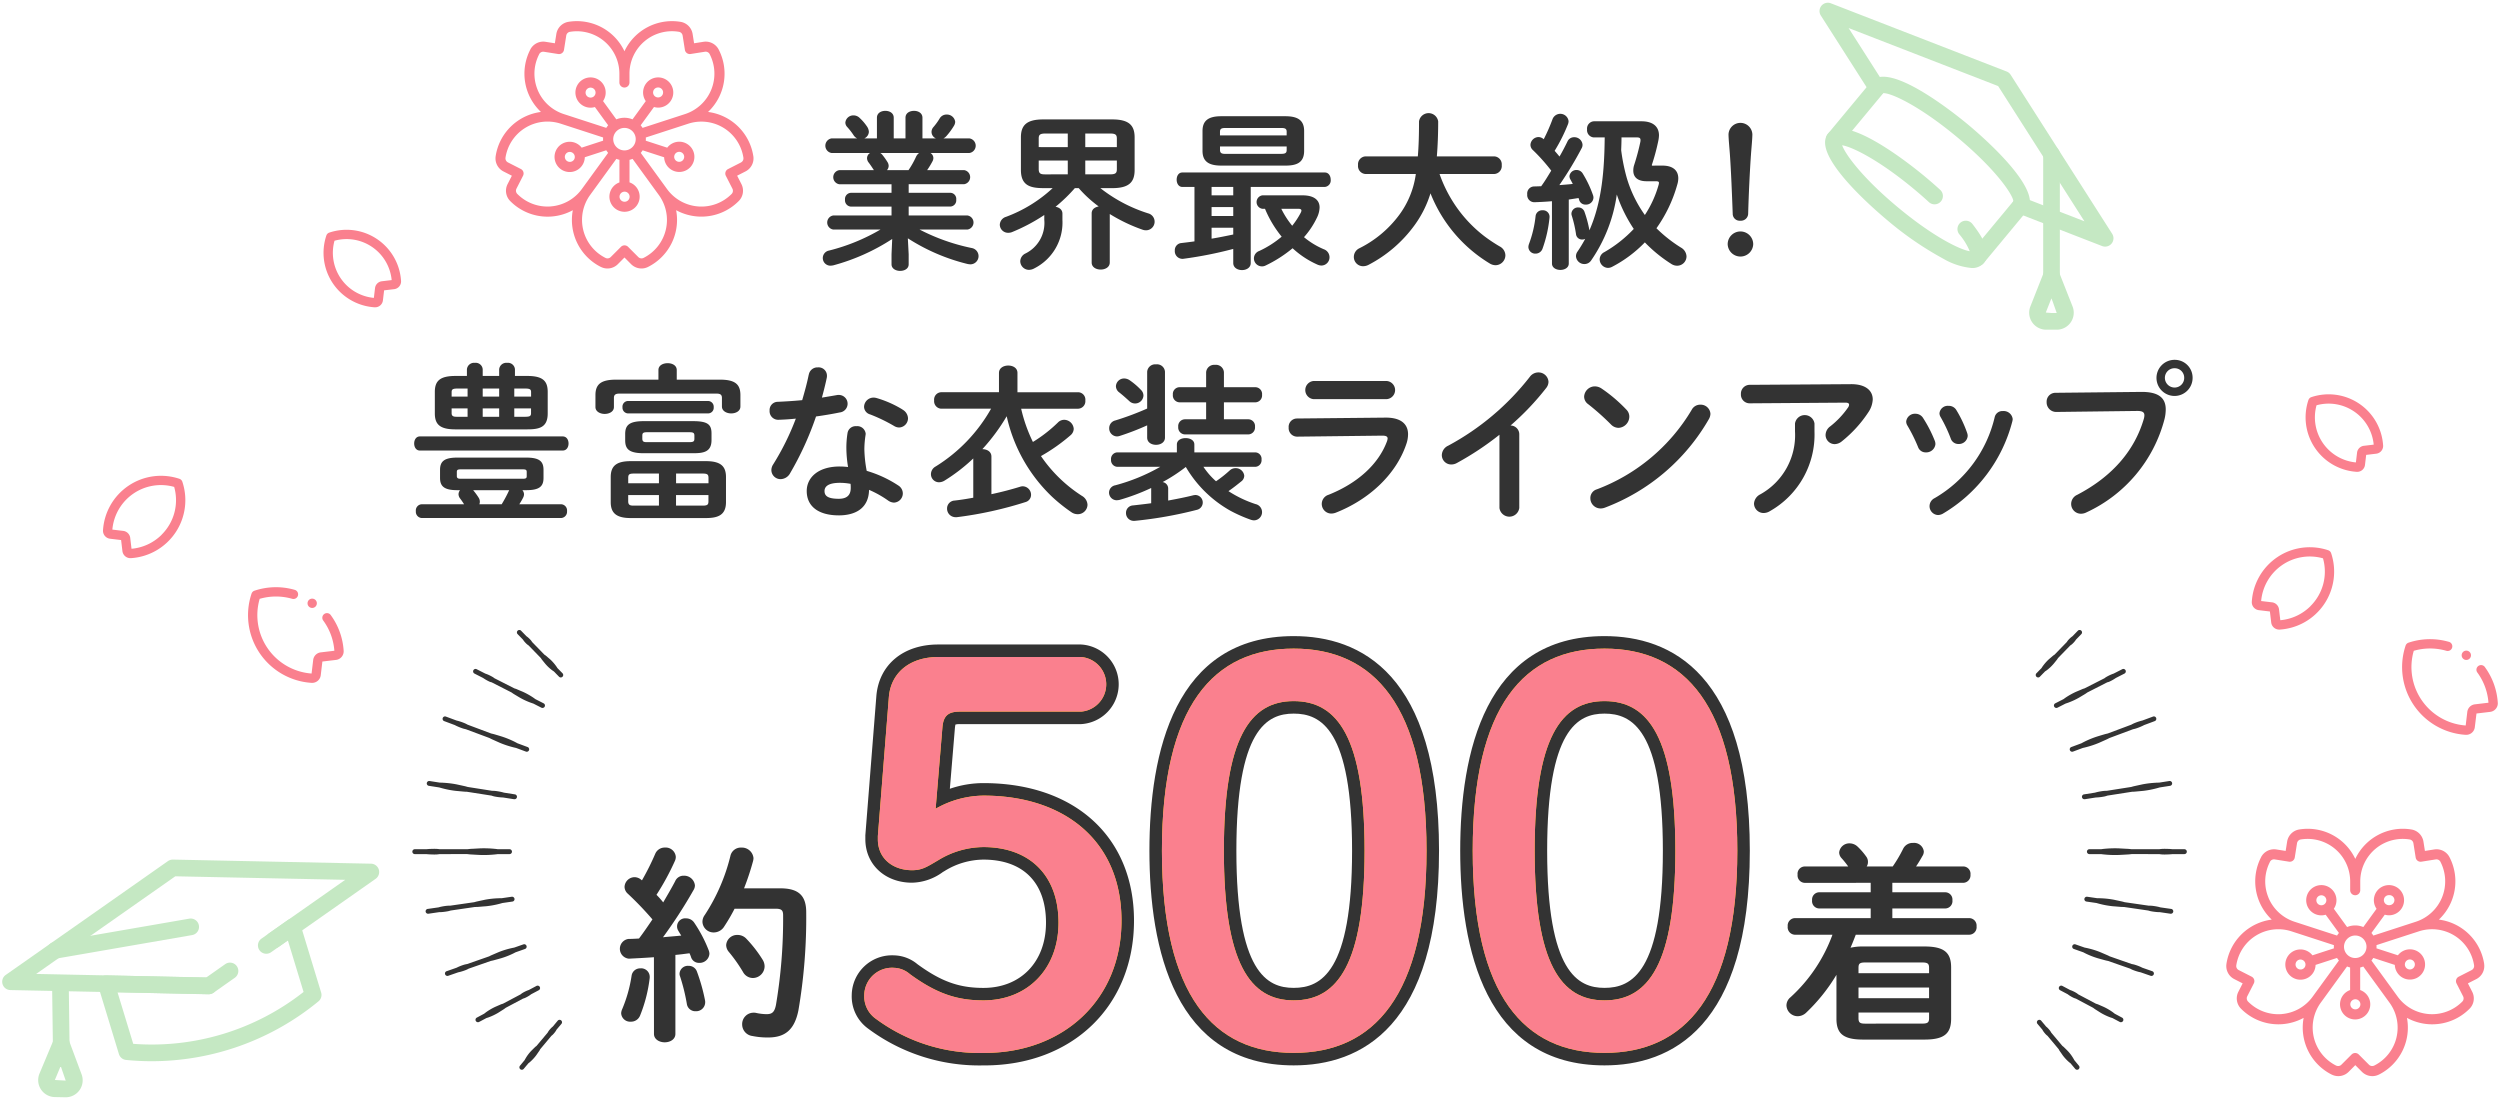 <svg xmlns="http://www.w3.org/2000/svg" xmlns:xlink="http://www.w3.org/1999/xlink" width="300" height="132" viewBox="0 0 300 132"><defs><clipPath id="a"><rect width="300" height="132" fill="none"/></clipPath></defs><g clip-path="url(#a)"><path d="M262.113,101.907h-1.39c-.123-.011-.256-.024-.392-.033-.268-.007-.557-.024-.862-.007-.12.005-.245.022-.372.04h-3.3c-.149-.018-.3-.035-.449-.046-.351-.014-.7-.035-1.03-.055a12.939,12.939,0,0,0-1.827.055c-.133.011-.247.031-.37.046h-1.412a.293.293,0,0,0,0,.585h1.412c.123.016.235.031.371.044a13.04,13.04,0,0,0,1.826.057c.331-.017.677-.037,1.028-.057.147-.007.3-.026.447-.044H259.1c.123.018.246.035.364.042.307.016.6,0,.864-.011.136-.007.265-.018.388-.031h1.392a.293.293,0,1,0,0-.585" fill="#333"/><path d="M258.706,93.929a11.489,11.489,0,0,0-1.646.2l-.917.2c-.131.028-.261.066-.394.105l-2.953.465c-.119,0-.235,0-.349.013a7.217,7.217,0,0,0-.769.131c-.108.025-.189.051-.285.075l-1.309.206a.293.293,0,0,0,.042.583.328.328,0,0,0,.046,0l1.313-.206c.1-.009.184-.007.289-.018a6.225,6.225,0,0,0,.776-.109,2.739,2.739,0,0,0,.336-.1l2.959-.463c.134,0,.27-.008.4-.021.32-.028.634-.059.934-.086a11.218,11.218,0,0,0,1.631-.313c.127-.035.248-.068.362-.1L260.4,94.3a.292.292,0,1,0-.088-.577l-1.23.193c-.118,0-.245,0-.377.011" fill="#333"/><path d="M252.93,88.019c-.134.032-.272.061-.4.1-.309.09-.614.182-.907.274a10.98,10.98,0,0,0-1.546.637c-.114.058-.206.111-.309.165l-1.206.448a.292.292,0,0,0,.1.567.278.278,0,0,0,.1-.019l1.175-.437c.118-.026.241-.054.373-.089a11.1,11.1,0,0,0,1.587-.531c.28-.127.57-.254.866-.388.123-.053.245-.118.366-.182l2.828-1.054c.116-.027.232-.051.342-.086a6.391,6.391,0,0,0,.736-.287c.1-.042.174-.086.263-.129l1.257-.47a.291.291,0,1,0-.2-.546l-1.256.466c-.1.028-.182.043-.285.076a6.138,6.138,0,0,0-.744.268c-.107.046-.21.1-.317.16Z" fill="#333"/><path d="M249.883,82.694c-.256.111-.509.217-.754.319a8.712,8.712,0,0,0-1.263.705c-.09.064-.162.118-.243.176l-.991.506a.292.292,0,0,0-.129.394.3.3,0,0,0,.263.16.332.332,0,0,0,.133-.032l.963-.491.313-.107a8.391,8.391,0,0,0,1.313-.609c.226-.134.461-.276.7-.419.1-.06.195-.13.293-.2l2.381-1.214c.075-.023.16-.04.228-.068a4.88,4.88,0,0,0,.605-.322c.079-.049.138-.091.211-.138l1.032-.527a.293.293,0,0,0-.267-.522l-1.033.526c-.079.029-.151.051-.237.086a5.1,5.1,0,0,0-.611.3,1.912,1.912,0,0,0-.25.171L250.155,82.6c-.088.034-.184.056-.272.09" fill="#333"/><path d="M244.781,81.21l.614-.631c.066-.046.127-.084.2-.136a5.073,5.073,0,0,0,.835-.783c.134-.162.27-.329.406-.5.048-.059.085-.129.129-.193l1.471-1.514a2.085,2.085,0,0,0,.2-.143,3.139,3.139,0,0,0,.371-.395c.044-.059.079-.113.116-.166l.638-.656a.292.292,0,0,0-.419-.407l-.638.657c-.055.04-.1.075-.164.123a3.646,3.646,0,0,0-.382.377,2.112,2.112,0,0,0-.138.2l-1.468,1.511c-.064.049-.134.085-.191.135-.167.143-.331.286-.493.421a5.4,5.4,0,0,0-.755.859c-.052.071-.087.136-.131.2l-.612.626a.295.295,0,0,0,.209.5.289.289,0,0,0,.21-.09" fill="#333"/><path d="M260.547,109.071l-1.3-.186c-.092-.023-.173-.051-.276-.073a6.751,6.751,0,0,0-.763-.12c-.111-.009-.225-.011-.344-.009l-2.913-.421c-.13-.037-.257-.074-.386-.1-.307-.068-.612-.131-.9-.195a10.73,10.73,0,0,0-1.622-.175c-.132-.006-.252-.009-.373-.006l-1.212-.178a.3.3,0,0,0-.331.25.291.291,0,0,0,.247.329l1.208.175c.116.035.237.068.362.1a10.628,10.628,0,0,0,1.607.289c.3.022.607.048.92.075.134.008.268.013.4.011l2.911.425c.112.031.222.067.333.088a7.009,7.009,0,0,0,.764.1c.1.009.19.007.291.009l1.289.189a.145.145,0,0,0,.041,0,.293.293,0,0,0,.292-.248.3.3,0,0,0-.248-.333" fill="#333"/><path d="M258.261,116.54l-1.179-.412c-.086-.04-.156-.079-.248-.119a6.078,6.078,0,0,0-.7-.254,2.773,2.773,0,0,0-.322-.068l-2.659-.929a3.36,3.36,0,0,0-.347-.167c-.274-.117-.546-.237-.811-.348a10.14,10.14,0,0,0-1.493-.461c-.122-.028-.239-.05-.348-.072l-1.1-.386a.292.292,0,1,0-.193.552l1.133.4c.1.051.185.1.292.149a9.468,9.468,0,0,0,1.455.567c.277.078.56.157.851.236.123.033.248.061.377.085l2.657.927a2.518,2.518,0,0,0,.294.147,6.023,6.023,0,0,0,.7.233c.1.024.175.041.265.061l1.186.412a.246.246,0,0,0,.1.018.292.292,0,0,0,.1-.568" fill="#333"/><path d="M253.765,121.643c-.072-.057-.136-.106-.215-.167a6.843,6.843,0,0,0-1.12-.657c-.217-.094-.445-.193-.673-.294-.079-.033-.164-.053-.248-.081l-2.124-1.125a1.631,1.631,0,0,0-.217-.162,3.877,3.877,0,0,0-.548-.278c-.075-.033-.14-.053-.211-.079l-.922-.489a.292.292,0,0,0-.277.515l.921.487c.061.046.116.09.186.136a3.953,3.953,0,0,0,.54.3,2.024,2.024,0,0,0,.256.089l2.067,1.1c.086.068.174.131.259.188.211.132.421.268.623.395a6.917,6.917,0,0,0,1.17.561c.092.033.173.055.259.083l.886.47a.285.285,0,0,0,.131.032.3.3,0,0,0,.261-.153.293.293,0,0,0-.123-.4Z" fill="#333"/><path d="M248.914,127.215a2.094,2.094,0,0,0-.114-.206,4.85,4.85,0,0,0-.68-.905c-.146-.145-.3-.3-.456-.449-.052-.053-.12-.1-.177-.144l-1.342-1.6a1.763,1.763,0,0,0-.12-.2,3.2,3.2,0,0,0-.349-.4c-.052-.049-.1-.084-.149-.128l-.583-.7a.293.293,0,0,0-.449.378l.583.691c.035.059.061.114.1.173a3.016,3.016,0,0,0,.337.416,1.41,1.41,0,0,0,.182.155l1.339,1.6c.04.066.071.141.11.2.127.174.248.354.366.523a5.183,5.183,0,0,0,.768.831c.067.059.127.1.188.151l.557.664a.3.3,0,0,0,.223.107.292.292,0,0,0,.189-.069.3.3,0,0,0,.037-.413Z" fill="#333"/><path d="M49.756,101.907h1.39c.123-.011.256-.024.392-.033.268-.007.557-.024.862-.007.12.005.245.022.372.04h3.3c.149-.018.3-.035.449-.046.351-.014.695-.035,1.03-.055a12.939,12.939,0,0,1,1.827.055c.133.011.247.031.37.046H61.16a.293.293,0,0,1,0,.585H59.746c-.123.016-.235.031-.371.044a13.04,13.04,0,0,1-1.826.057c-.331-.017-.677-.037-1.028-.057-.147-.007-.3-.026-.447-.044H52.766c-.123.018-.246.035-.364.042-.307.016-.6,0-.864-.011-.136-.007-.265-.018-.388-.031H49.758a.293.293,0,0,1,0-.585" fill="#333"/><path d="M53.162,93.929a11.489,11.489,0,0,1,1.646.2l.917.2c.131.028.261.066.394.105l2.953.465c.119,0,.235,0,.349.013a7.216,7.216,0,0,1,.769.131c.109.025.189.051.285.075l1.31.206a.293.293,0,0,1-.042.583.33.33,0,0,1-.047,0l-1.313-.206c-.1-.009-.184-.007-.289-.018a6.226,6.226,0,0,1-.776-.109,2.739,2.739,0,0,1-.336-.1l-2.959-.463c-.134,0-.27-.008-.4-.021-.32-.028-.634-.059-.934-.086a11.217,11.217,0,0,1-1.631-.313c-.126-.035-.248-.068-.362-.1L51.467,94.3a.292.292,0,1,1,.089-.577l1.229.193c.118,0,.245,0,.377.011" fill="#333"/><path d="M58.939,88.019c.134.032.272.061.4.1.309.09.614.182.907.274a10.98,10.98,0,0,1,1.546.637c.114.058.206.111.309.165l1.206.448a.292.292,0,0,1-.1.567.278.278,0,0,1-.1-.019l-1.175-.437c-.118-.026-.241-.054-.373-.089a11.1,11.1,0,0,1-1.587-.531c-.28-.127-.57-.254-.866-.388-.123-.053-.245-.118-.366-.182l-2.828-1.054c-.116-.027-.232-.051-.342-.086a6.39,6.39,0,0,1-.736-.287c-.1-.042-.174-.086-.263-.129l-1.257-.47a.291.291,0,1,1,.2-.546l1.256.466c.1.028.182.043.285.076a6.14,6.14,0,0,1,.744.268c.107.046.21.1.317.16Z" fill="#333"/><path d="M61.986,82.694c.256.111.509.217.754.319A8.712,8.712,0,0,1,64,83.718c.09.064.162.118.243.176l.991.506a.292.292,0,0,1,.129.394.3.3,0,0,1-.263.16.332.332,0,0,1-.133-.032l-.963-.491-.313-.107a8.391,8.391,0,0,1-1.313-.609c-.226-.134-.461-.276-.7-.419-.1-.06-.195-.13-.293-.2l-2.381-1.214c-.075-.023-.16-.04-.228-.068a4.879,4.879,0,0,1-.6-.322c-.079-.049-.138-.091-.211-.138l-1.032-.527a.293.293,0,0,1,.267-.522l1.033.526c.079.029.151.051.237.086a5.1,5.1,0,0,1,.611.3,1.911,1.911,0,0,1,.25.171L61.714,82.6c.088.034.184.056.272.09" fill="#333"/><path d="M67.087,81.21l-.614-.631c-.065-.046-.127-.084-.2-.136a5.073,5.073,0,0,1-.835-.783c-.134-.162-.27-.329-.406-.5-.048-.059-.085-.129-.129-.193l-1.471-1.514a2.085,2.085,0,0,1-.195-.143,3.139,3.139,0,0,1-.371-.395c-.044-.059-.079-.113-.116-.166l-.638-.656a.292.292,0,0,1,.419-.407l.638.657c.055.04.1.075.164.123a3.646,3.646,0,0,1,.382.377,2.108,2.108,0,0,1,.138.2l1.468,1.511c.064.049.134.085.191.135.167.143.331.286.493.421a5.4,5.4,0,0,1,.755.859c.052.071.087.136.131.2l.612.626a.295.295,0,0,1-.209.5.289.289,0,0,1-.21-.09" fill="#333"/><path d="M51.321,109.071l1.3-.186c.092-.023.173-.051.276-.073a6.751,6.751,0,0,1,.763-.12c.111-.009.225-.011.344-.009l2.913-.421c.13-.037.257-.074.386-.1.307-.068.612-.131.9-.195a10.73,10.73,0,0,1,1.622-.175c.132-.006.252-.009.373-.006l1.212-.178a.3.3,0,0,1,.331.25.291.291,0,0,1-.247.329l-1.208.175c-.116.035-.237.068-.362.1a10.629,10.629,0,0,1-1.607.289c-.3.022-.607.048-.92.075-.134.008-.268.013-.4.011l-2.911.425c-.112.031-.221.067-.333.088a7.024,7.024,0,0,1-.763.1c-.1.009-.191.007-.292.009l-1.289.189a.145.145,0,0,1-.041,0,.293.293,0,0,1-.292-.248.3.3,0,0,1,.248-.333" fill="#333"/><path d="M53.607,116.54l1.179-.412c.086-.04.156-.079.249-.119a5.988,5.988,0,0,1,.694-.254,2.772,2.772,0,0,1,.322-.068l2.659-.929a3.36,3.36,0,0,1,.347-.167c.274-.117.546-.237.811-.348a10.14,10.14,0,0,1,1.493-.461c.122-.028.239-.05.348-.072l1.1-.386a.292.292,0,1,1,.193.552l-1.133.4c-.1.051-.185.1-.292.149a9.467,9.467,0,0,1-1.455.567c-.277.078-.56.157-.851.236-.123.033-.248.061-.377.085l-2.657.927a2.519,2.519,0,0,1-.294.147,6.022,6.022,0,0,1-.7.233c-.1.024-.175.041-.265.061l-1.185.412a.255.255,0,0,1-.1.018.292.292,0,0,1-.1-.568" fill="#333"/><path d="M58.1,121.643c.072-.057.136-.106.215-.167a6.843,6.843,0,0,1,1.12-.657c.217-.094.445-.193.673-.294.079-.033.164-.053.248-.081l2.124-1.125a1.631,1.631,0,0,1,.217-.162,3.876,3.876,0,0,1,.548-.278c.075-.033.14-.053.211-.079l.922-.489a.292.292,0,0,1,.277.515l-.921.487c-.061.046-.116.09-.186.136a3.953,3.953,0,0,1-.54.3,2.024,2.024,0,0,1-.256.089l-2.067,1.1c-.086.068-.174.131-.259.188-.211.132-.421.268-.623.395a6.916,6.916,0,0,1-1.17.561c-.092.033-.173.055-.259.083l-.886.47a.285.285,0,0,1-.131.032.3.3,0,0,1-.261-.153.293.293,0,0,1,.123-.4Z" fill="#333"/><path d="M62.955,127.215a2.09,2.09,0,0,1,.114-.206,4.851,4.851,0,0,1,.68-.905c.146-.145.3-.3.456-.449.052-.053.12-.1.177-.144l1.342-1.6a1.763,1.763,0,0,1,.12-.2,3.2,3.2,0,0,1,.349-.4c.052-.049.1-.084.149-.128l.583-.7a.293.293,0,0,1,.449.378l-.583.691c-.035.059-.061.114-.1.173a3.016,3.016,0,0,1-.337.416,1.409,1.409,0,0,1-.182.155l-1.339,1.6c-.04.066-.071.141-.11.2-.127.174-.248.354-.366.523a5.183,5.183,0,0,1-.768.831c-.067.059-.127.1-.188.151l-.557.664a.3.3,0,0,1-.223.107.292.292,0,0,1-.189-.069.3.3,0,0,1-.037-.413Z" fill="#333"/><path d="M78.471,114.866c-1.033.075-2.042.126-3,.175a1.192,1.192,0,0,1-.051-2.369c.4,0,.832-.025,1.261-.05.553-.731,1.084-1.512,1.613-2.293a38.9,38.9,0,0,0-2.949-3.077,1.131,1.131,0,0,1-.4-.831,1.218,1.218,0,0,1,1.21-1.16,1.238,1.238,0,0,1,.807.328l.075.05a30.625,30.625,0,0,0,1.588-3.176,1.23,1.23,0,0,1,1.16-.756,1.218,1.218,0,0,1,1.311,1.109,1.179,1.179,0,0,1-.1.479,30.439,30.439,0,0,1-2.218,4.083,9.371,9.371,0,0,1,.806.909c.529-.909,1.033-1.765,1.437-2.546a1.09,1.09,0,0,1,1.034-.656,1.3,1.3,0,0,1,1.336,1.16,1.1,1.1,0,0,1-.177.58,57.914,57.914,0,0,1-3.655,5.646c.731-.076,1.462-.126,2.193-.2-.126-.2-.252-.4-.352-.58a.972.972,0,0,1,.932-1.487,1.158,1.158,0,0,1,.983.53,16.455,16.455,0,0,1,1.739,3.327,1.237,1.237,0,0,1,.076.4,1.177,1.177,0,0,1-1.235,1.084.986.986,0,0,1-.958-.655,3.126,3.126,0,0,0-.2-.5c-.555.076-1.135.152-1.69.2v9.478c0,.655-.63,1.009-1.285,1.009-.631,0-1.286-.354-1.286-1.009ZM76.857,116.2a1.03,1.03,0,0,1,1.11.983v.15a17.484,17.484,0,0,1-1.159,4.538,1.164,1.164,0,0,1-1.11.731,1.079,1.079,0,0,1-1.159-1.008,1.346,1.346,0,0,1,.126-.5,16.7,16.7,0,0,0,1.134-4.057,1.027,1.027,0,0,1,1.058-.832m7.74,3.806a1.04,1.04,0,0,1,.025.277,1.081,1.081,0,0,1-1.135,1.059,1.027,1.027,0,0,1-1.058-.832,22.881,22.881,0,0,0-.832-3.378.791.791,0,0,1-.051-.328,1,1,0,0,1,1.084-.907,1.031,1.031,0,0,1,1.009.706,21.961,21.961,0,0,1,.958,3.4M93.646,106.6c2.244,0,3.1.933,3.1,2.874a65.825,65.825,0,0,1-.932,11.747c-.479,2.42-1.664,3.277-3.655,3.277a9.117,9.117,0,0,1-1.866-.177,1.405,1.405,0,0,1-1.234-1.386,1.37,1.37,0,0,1,1.385-1.412,1.14,1.14,0,0,1,.278.025,6.277,6.277,0,0,0,1.26.152c.656,0,.958-.227,1.134-1.11a62,62,0,0,0,.858-10.763c0-.6-.2-.782-.908-.782H88.15a21.748,21.748,0,0,1-1.235,2.118,1.477,1.477,0,0,1-1.26.731,1.337,1.337,0,0,1-1.361-1.261,1.372,1.372,0,0,1,.277-.832,22.765,22.765,0,0,0,3.076-7.083,1.28,1.28,0,0,1,1.31-1.008,1.4,1.4,0,0,1,1.462,1.26,1.66,1.66,0,0,1-.05.354,31.238,31.238,0,0,1-1.084,3.276ZM91.5,115.143a1.516,1.516,0,0,1,.252.832,1.42,1.42,0,0,1-1.411,1.386,1.363,1.363,0,0,1-1.185-.731,18.382,18.382,0,0,0-1.689-2.395,1.292,1.292,0,0,1-.327-.831,1.313,1.313,0,0,1,1.361-1.21,1.427,1.427,0,0,1,1.084.478,15.06,15.06,0,0,1,1.915,2.471" fill="#333"/><path d="M216.542,105.942a.892.892,0,0,1-.832-.983.877.877,0,0,1,.832-.982h5.243a10.5,10.5,0,0,0-.832-1.035,1.017,1.017,0,0,1-.252-.655,1.223,1.223,0,0,1,1.26-1.084,1.4,1.4,0,0,1,.958.4,7.835,7.835,0,0,1,1.009,1.161,1.051,1.051,0,0,1,.226.68.936.936,0,0,1-.151.53h3.126a16.856,16.856,0,0,0,1.235-2.093,1.272,1.272,0,0,1,1.21-.731,1.173,1.173,0,0,1,1.285,1.033,1.013,1.013,0,0,1-.177.555c-.252.454-.5.858-.755,1.236H235.6a.881.881,0,0,1,.858.982.9.9,0,0,1-.858.983h-8.52v1.135h6.378a.869.869,0,0,1,.832.958.878.878,0,0,1-.832.983h-6.378v1.16h9.251a.894.894,0,0,1,.857.982.9.9,0,0,1-.857,1.009H222.692c-.2.529-.4,1.033-.629,1.562a6.4,6.4,0,0,1,1.511-.151h7.361c2.4,0,3.2.757,3.2,2.522v6.15c0,1.765-.807,2.5-3.2,2.5h-7.361c-2.4,0-3.2-.73-3.2-2.5v-5.269a21.394,21.394,0,0,1-3.63,4.537,1.488,1.488,0,0,1-1.033.429,1.352,1.352,0,0,1-1.336-1.285,1.267,1.267,0,0,1,.478-.983,18.927,18.927,0,0,0,5.043-7.512h-4.539a.9.9,0,0,1-.831-1.009.892.892,0,0,1,.831-.982h9.126v-1.16h-6.2a.878.878,0,0,1-.832-.983.869.869,0,0,1,.832-.958h6.2v-1.135Zm14.947,10.209c0-.5-.15-.655-.831-.655h-6.832c-.681,0-.806.151-.806.655v.631h8.469Zm-8.469,3.63h8.469V118.5H223.02Zm7.638,3.051c.681,0,.831-.151.831-.656V121.5H223.02v.681c0,.529.176.656.806.656Z" fill="#333"/><path d="M118.136,127.845a22.3,22.3,0,0,1-13.981-4.426,4.756,4.756,0,0,1-1.947-4,4.833,4.833,0,0,1,5.092-4.776,4.544,4.544,0,0,1,2.79,1.058c2.839,2.072,4.99,2.848,7.92,2.848,4.492,0,7.51-3.144,7.51-7.824,0-4.812-2.738-7.572-7.51-7.572a8.976,8.976,0,0,0-4.623,1.345l-.255.152a6.456,6.456,0,0,1-3.69,1.274c-3.242,0-5.6-2.194-5.6-5.218v-.376a1.16,1.16,0,0,1,0-.119l1.322-16.7c.32-3.753,3.232-6.171,7.418-6.171h17.137a4.784,4.784,0,0,1,0,9.554H115.175a1.782,1.782,0,0,0-.525.055c0,.024-.036.152-.061.415l-.607,7.289a12.359,12.359,0,0,1,4.028-.68c10.977,0,18.07,6.475,18.07,16.5,0,10.232-7.379,17.376-17.944,17.376M107.3,117.639a1.848,1.848,0,0,0-2.092,1.776,1.813,1.813,0,0,0,.84,1.677,19.577,19.577,0,0,0,12.088,3.753c8.8,0,14.944-5.911,14.944-14.376,0-8.324-5.774-13.5-15.07-13.5A10.268,10.268,0,0,0,113,98.365a1.5,1.5,0,0,1-2.216-1.441L111.6,87.1a3.224,3.224,0,0,1,3.574-3.2h14.554c1.326,0,1.524-1.114,1.524-1.776s-.2-1.778-1.524-1.778H112.592c-2.59,0-4.246,1.278-4.428,3.417L106.847,100.7c0,2.111,2.161,2.218,2.6,2.218.695,0,.971-.149,2.161-.854l.226-.135a12.026,12.026,0,0,1,6.181-1.782c6.384,0,10.51,4.149,10.51,10.572,0,6.373-4.322,10.824-10.51,10.824-3.6,0-6.318-.965-9.705-3.438-.624-.468-.881-.468-1-.468" fill="#333"/><path d="M155.243,127.846c-14.309,0-17.313-14.007-17.313-25.757s3-25.756,17.313-25.756c7.956,0,17.441,4.469,17.441,25.756s-9.485,25.757-17.441,25.757m0-48.513c-9.63,0-14.313,7.444-14.313,22.756s4.683,22.757,14.313,22.757c9.583,0,14.441-7.656,14.441-22.757s-4.858-22.756-14.441-22.756m0,42.212c-8.755,0-9.878-10.4-9.878-19.456s1.123-19.456,9.878-19.456c8.969,0,10.006,11.1,10.006,19.456,0,17.44-5.711,19.456-10.006,19.456m0-35.912c-3.2,0-6.878,1.87-6.878,16.456s3.675,16.456,6.878,16.456c3.262,0,7.006-1.87,7.006-16.456s-3.744-16.456-7.006-16.456" fill="#333"/><path d="M192.538,127.846c-14.31,0-17.313-14.007-17.313-25.757s3-25.756,17.313-25.756c7.956,0,17.44,4.469,17.44,25.756s-9.484,25.757-17.44,25.757m0-48.513c-9.631,0-14.313,7.444-14.313,22.756s4.682,22.757,14.313,22.757c9.582,0,14.44-7.656,14.44-22.757s-4.858-22.756-14.44-22.756m0,42.212c-8.756,0-9.879-10.4-9.879-19.456s1.123-19.456,9.879-19.456c8.969,0,10.006,11.1,10.006,19.456,0,17.44-5.711,19.456-10.006,19.456m0-35.912c-3.2,0-6.879,1.87-6.879,16.456s3.676,16.456,6.879,16.456c3.262,0,7.006-1.87,7.006-16.456s-3.744-16.456-7.006-16.456" fill="#333"/><path d="M112.277,97.049a11.769,11.769,0,0,1,5.733-1.575c9.7,0,16.571,5.419,16.571,15s-7.057,15.877-16.445,15.877a20.926,20.926,0,0,1-13.041-4.1,3.286,3.286,0,0,1-1.386-2.835,3.337,3.337,0,0,1,3.591-3.276,3.051,3.051,0,0,1,1.89.757c3.276,2.393,5.733,3.149,8.82,3.149,5.293,0,9.01-3.78,9.01-9.324,0-5.734-3.528-9.072-9.01-9.072a10.477,10.477,0,0,0-5.418,1.575c-1.385.818-1.953,1.2-3.15,1.2-2.205,0-4.1-1.322-4.1-3.717v-.378l1.323-16.7c.253-2.961,2.584-4.788,5.922-4.788h17.137a3.287,3.287,0,0,1,0,6.553H115.175c-1.385,0-1.953.5-2.079,1.827Z" fill="#ffd201"/><path d="M171.184,102.089c0,17.452-6.364,24.257-15.94,24.257s-15.814-6.805-15.814-24.257,6.238-24.256,15.814-24.256,15.94,6.805,15.94,24.256m-24.319,0c0,13.546,3.149,17.956,8.379,17.956,5.292,0,8.506-4.41,8.506-17.956s-3.214-17.956-8.506-17.956c-5.23,0-8.379,4.41-8.379,17.956" fill="#ffd201"/><path d="M208.479,102.089c0,17.452-6.364,24.257-15.941,24.257s-15.813-6.805-15.813-24.257,6.237-24.256,15.813-24.256,15.941,6.805,15.941,24.256m-24.319,0c0,13.546,3.149,17.956,8.378,17.956,5.293,0,8.506-4.41,8.506-17.956s-3.213-17.956-8.506-17.956c-5.229,0-8.378,4.41-8.378,17.956" fill="#ffd201"/><path d="M112.277,97.049a11.769,11.769,0,0,1,5.733-1.575c9.7,0,16.571,5.419,16.571,15s-7.057,15.877-16.445,15.877a20.926,20.926,0,0,1-13.041-4.1,3.286,3.286,0,0,1-1.386-2.835,3.337,3.337,0,0,1,3.591-3.276,3.051,3.051,0,0,1,1.89.757c3.276,2.393,5.733,3.149,8.82,3.149,5.293,0,9.01-3.78,9.01-9.324,0-5.734-3.528-9.072-9.01-9.072a10.477,10.477,0,0,0-5.418,1.575c-1.385.818-1.953,1.2-3.15,1.2-2.205,0-4.1-1.322-4.1-3.717v-.378l1.323-16.7c.253-2.961,2.584-4.788,5.922-4.788h17.137a3.287,3.287,0,0,1,0,6.553H115.175c-1.385,0-1.953.5-2.079,1.827Z" fill="#fa808e"/><path d="M171.184,102.089c0,17.452-6.364,24.257-15.94,24.257s-15.814-6.805-15.814-24.257,6.238-24.256,15.814-24.256,15.94,6.805,15.94,24.256m-24.319,0c0,13.546,3.149,17.956,8.379,17.956,5.292,0,8.506-4.41,8.506-17.956s-3.214-17.956-8.506-17.956c-5.23,0-8.379,4.41-8.379,17.956" fill="#fa808e"/><path d="M208.479,102.089c0,17.452-6.364,24.257-15.941,24.257s-15.813-6.805-15.813-24.257,6.237-24.256,15.813-24.256,15.941,6.805,15.941,24.256m-24.319,0c0,13.546,3.149,17.956,8.378,17.956,5.293,0,8.506-4.41,8.506-17.956s-3.213-17.956-8.506-17.956c-5.229,0-8.378,4.41-8.378,17.956" fill="#fa808e"/><path d="M100.716,22.11a.856.856,0,0,1,0-1.692h4.153l-.04-.061c-.2-.3-.383-.585-.585-.846a.866.866,0,0,1-.2-.525.739.739,0,0,1,.363-.625H99.79a.888.888,0,0,1,0-1.754h3.063a1.074,1.074,0,0,1-.423-.382,7.967,7.967,0,0,0-.766-.988.782.782,0,0,1-.222-.524.957.957,0,0,1,.988-.866,1.037,1.037,0,0,1,.745.322,5.7,5.7,0,0,1,.847.987,1.23,1.23,0,0,1,.242.665.905.905,0,0,1-.544.786h1.512V14.129c0-.565.5-.827,1.008-.827s1.008.262,1.008.827v2.478h1.411V14.129c0-.565.5-.827,1.027-.827.5,0,1.008.262,1.008.827v2.478h1.612a.855.855,0,0,1-.523-.765.888.888,0,0,1,.221-.584,7.18,7.18,0,0,0,.746-1.028.952.952,0,0,1,.846-.485,1,1,0,0,1,1.029.888,1.05,1.05,0,0,1-.162.483,8.452,8.452,0,0,1-.926,1.25,1.215,1.215,0,0,1-.324.241h3.105a.885.885,0,0,1,0,1.754h-4.656a.732.732,0,0,1,.342.6.848.848,0,0,1-.121.424,9.932,9.932,0,0,1-.625,1.028h4.435a.856.856,0,0,1,0,1.692h-6.651v1.029h5a.733.733,0,0,1,.705.826.744.744,0,0,1-.705.827h-5v1.067h7.034a.854.854,0,0,1,0,1.694h-5.725a24.128,24.128,0,0,0,6.27,2.218.986.986,0,0,1-.163,1.955,2.373,2.373,0,0,1-.341-.04,23.506,23.506,0,0,1-7.176-3.084l.1,1.914v1.21c0,.524-.5.786-1.029.786-.5,0-1.028-.262-1.028-.786v-1.21l.081-1.834a24.614,24.614,0,0,1-7.075,3.165,2.151,2.151,0,0,1-.323.04.915.915,0,0,1-.181-1.815,23.445,23.445,0,0,0,6.168-2.519h-5.644a.854.854,0,0,1,0-1.694h6.974V24.792h-4.878a.756.756,0,0,1-.705-.827.745.745,0,0,1,.705-.826h4.878V22.11Zm8.305-1.692a10.625,10.625,0,0,0,.907-1.613,1.176,1.176,0,0,1,.363-.444h-4.657a.78.78,0,0,1,.2.161,7.763,7.763,0,0,1,.665.928.872.872,0,0,1,.141.463.8.8,0,0,1-.2.5Z" fill="#333"/><path d="M125.19,22.574c-1.633,0-2.681-.363-2.681-2.177v-3.91c0-1.472.7-2.157,2.681-2.157h8.265c1.995,0,2.7.685,2.7,2.157V20.4c0,1.491-.706,2.177-2.7,2.177h-1.412a18.029,18.029,0,0,0,5.725,3.023,1.033,1.033,0,0,1-.242,2.036,1.206,1.206,0,0,1-.443-.081,19.89,19.89,0,0,1-3.911-1.874V31.5c0,.565-.544.847-1.089.847S131,32.068,131,31.5V25.6c0-.483.382-.746.846-.826a14.653,14.653,0,0,1-2.4-2.2h-.463a18.826,18.826,0,0,1-2.318,2.237c.443.081.826.343.826.826V26.4a6.153,6.153,0,0,1-3.366,5.8,1.356,1.356,0,0,1-.645.182,1.051,1.051,0,0,1-1.049-1.028,1.065,1.065,0,0,1,.606-.927,4.083,4.083,0,0,0,2.277-4.052V25.8a21.943,21.943,0,0,1-3.83,2.035,1.178,1.178,0,0,1-.5.1.99.99,0,0,1-1.008-.967,1.031,1.031,0,0,1,.746-.947,16.77,16.77,0,0,0,5.6-3.447Zm2.943-4.918V16.023h-2.68c-.666,0-.807.161-.807.6v1.029Zm0,3.265V19.268h-3.487V20.3c0,.584.3.625.807.625Zm2.1-3.265h3.79V16.648c0-.464-.142-.625-.807-.625h-2.983Zm0,1.612v1.653h2.983c.665,0,.807-.162.807-.625V19.268Z" fill="#333"/><path d="M150.087,31.564c0,.564-.524.846-1.049.846s-1.048-.282-1.048-.846V29.87a47.807,47.807,0,0,1-6.026,1.191h-.1a.919.919,0,0,1-.886-.989.86.86,0,0,1,.786-.907c.5-.06,1.028-.121,1.572-.2V22.433h-1.451c-.464,0-.686-.444-.686-.867,0-.444.222-.867.686-.867h17.093c.464,0,.706.423.706.867a.782.782,0,0,1-.706.867h-8.889ZM146.56,19.872c-1.573,0-2.258-.544-2.258-1.773V15.72c0-1.23.685-1.773,2.258-1.773h7.679c1.573,0,2.257.543,2.257,1.773V18.1c0,1.472-.967,1.773-2.257,1.773Zm-1.17,3.569h2.6V22.433h-2.6Zm0,2.478h2.6V24.851h-2.6Zm0,2.722c.867-.142,1.734-.322,2.6-.5V27.33h-2.6Zm9.011-12.82c0-.342-.142-.463-.646-.463h-6.712c-.5,0-.645.121-.645.463v.423h8Zm-.646,2.64c.5,0,.646-.12.646-.463v-.424h-8V18c0,.423.282.463.645.463Zm2.561,4.98c1.33,0,2.035.544,2.035,1.451a2.96,2.96,0,0,1-.3,1.189,9.906,9.906,0,0,1-1.572,2.378,9.438,9.438,0,0,0,2.378,1.451,1.022,1.022,0,0,1,.685.948.988.988,0,0,1-.968,1.007,1.22,1.22,0,0,1-.5-.12,10.821,10.821,0,0,1-2.962-1.956,15.605,15.605,0,0,1-3.246,2.076.924.924,0,0,1-.443.1A.964.964,0,0,1,150.47,31a.953.953,0,0,1,.644-.886A11.739,11.739,0,0,0,153.8,28.4a13.374,13.374,0,0,1-2-3.346h-.322a.816.816,0,0,1,0-1.612Zm-2.561,1.612a10.328,10.328,0,0,0,1.311,2.037,9.461,9.461,0,0,0,1.007-1.533.782.782,0,0,0,.1-.282c0-.161-.141-.222-.4-.222Z" fill="#333"/><path d="M172.746,20.881A16.37,16.37,0,0,0,174.6,24.59a15.937,15.937,0,0,0,3.568,3.79,18.581,18.581,0,0,0,1.794,1.189,1.237,1.237,0,0,1,.685,1.068,1.2,1.2,0,0,1-1.169,1.189,1.379,1.379,0,0,1-.665-.181,17.246,17.246,0,0,1-7.155-8.446,12.954,12.954,0,0,1-1.9,3.81,15.866,15.866,0,0,1-5.543,4.777,1.444,1.444,0,0,1-.645.161,1.109,1.109,0,0,1-1.109-1.128,1.156,1.156,0,0,1,.666-1.029,13.339,13.339,0,0,0,4.817-4.051,10.657,10.657,0,0,0,1.955-4.858h-6.027a.957.957,0,0,1-.907-1.068.95.95,0,0,1,.907-1.048h6.268c.1-1.169.142-2.54.142-4.193a1.162,1.162,0,0,1,2.3,0c0,1.592-.061,2.984-.161,4.193H179.3a.95.95,0,0,1,.907,1.048.957.957,0,0,1-.907,1.068Z" fill="#333"/><path d="M186.234,24.146c-.725.061-1.43.1-2.1.121a.857.857,0,0,1-.867-.947.848.848,0,0,1,.827-.947c.282,0,.564-.021.846-.021.444-.6.826-1.25,1.209-1.875A21.9,21.9,0,0,0,183.936,18a.852.852,0,0,1-.282-.625.989.989,0,0,1,.968-.928.942.942,0,0,1,.625.263,21.986,21.986,0,0,0,1.068-2.44,1,1,0,0,1,1.914.262,1.119,1.119,0,0,1-.059.343,20.9,20.9,0,0,1-1.613,3.225c.2.222.4.464.585.686.362-.625.685-1.25.947-1.794a.858.858,0,0,1,.806-.525.978.978,0,0,1,1.008.887.818.818,0,0,1-.1.424,43.254,43.254,0,0,1-2.681,4.435c.545-.041,1.068-.081,1.612-.142-.1-.2-.2-.383-.3-.564a.823.823,0,0,1-.1-.363.837.837,0,0,1,.847-.746.862.862,0,0,1,.745.423,13.221,13.221,0,0,1,1.229,2.58.988.988,0,0,1,.061.323.879.879,0,0,1-.927.827.774.774,0,0,1-.786-.544,1.119,1.119,0,0,0-.081-.243l-1.169.182v7.68c0,.5-.5.765-1.008.765s-1.008-.261-1.008-.765ZM185.1,25.235a.784.784,0,0,1,.847.766v.06a15.492,15.492,0,0,1-.847,3.789.883.883,0,0,1-.826.585.819.819,0,0,1-.867-.786,1.136,1.136,0,0,1,.061-.343,13.674,13.674,0,0,0,.806-3.406.788.788,0,0,1,.826-.665M199.5,19.873c1.229,0,1.894.564,1.894,1.532a2.6,2.6,0,0,1-.121.746,16.816,16.816,0,0,1-2.5,5.24,16.789,16.789,0,0,0,2.943,2.319,1.273,1.273,0,0,1,.665,1.048,1.123,1.123,0,0,1-1.109,1.128,1.27,1.27,0,0,1-.725-.221,17.1,17.1,0,0,1-3.165-2.58,15.157,15.157,0,0,1-3.91,2.923,1.092,1.092,0,0,1-.525.14,1.038,1.038,0,0,1-.987-1.027.994.994,0,0,1,.564-.867,15.316,15.316,0,0,0,3.528-2.782,17.437,17.437,0,0,1-2.036-4.132,18.4,18.4,0,0,1-3.084,7.921.952.952,0,0,1-.787.424,1,1,0,0,1-1.027-.927.934.934,0,0,1,.181-.565,17.23,17.23,0,0,0,.927-1.531.81.81,0,0,1-.363.08.724.724,0,0,1-.745-.665,14.082,14.082,0,0,0-.524-2.258.659.659,0,0,1-.021-.2.786.786,0,0,1,.827-.726.773.773,0,0,1,.745.544,14.027,14.027,0,0,1,.585,2.2c1.533-3.487,1.794-7.377,1.834-11.146h-1.309a.876.876,0,0,1-.807-.968.876.876,0,0,1,.807-.968h5.723c1.412,0,2.1.665,2.1,1.694a3.775,3.775,0,0,1-.08.644,25.815,25.815,0,0,1-.786,2.923l.04.061Zm-4.919-3.386c0,.5-.02,1.027-.04,1.531a22.877,22.877,0,0,0,.665,3.306,14.864,14.864,0,0,0,2.177,4.476,12.932,12.932,0,0,0,1.653-3.629,1.048,1.048,0,0,0,.04-.222c0-.161-.121-.2-.4-.2h-1.088c-1.068,0-1.593-.485-1.593-1.271a2.074,2.074,0,0,1,.1-.665,26.852,26.852,0,0,0,.746-2.781.913.913,0,0,0,.02-.222c0-.242-.121-.322-.464-.322Z" fill="#333"/><path d="M210.385,29.307a1.533,1.533,0,0,1-3.064,0,1.532,1.532,0,0,1,3.064,0m-2.963-13.183a1.432,1.432,0,0,1,2.862,0c0,.544-.121,1.754-.161,2.338-.141,1.956-.282,4.938-.343,7.176a.865.865,0,0,1-.947.846.83.83,0,0,1-.907-.846c-.081-2.217-.2-5.2-.343-7.176-.02-.362-.161-1.794-.161-2.338" fill="#333"/><path d="M50.386,54.065c-.463,0-.685-.424-.685-.847s.222-.847.685-.847H67.52c.483,0,.705.423.705.847s-.222.847-.705.847Zm4.495,4.756c-1.552,0-2.076-.443-2.076-1.471v-.968c0-1.027.524-1.471,2.076-1.471h8.265c1.572,0,2.076.444,2.076,1.471v.968c0,1.028-.5,1.471-2.076,1.471h-.464a.755.755,0,0,1,.2.5.975.975,0,0,1-.1.383c-.14.282-.3.544-.463.807h5.019a.745.745,0,0,1,.706.826.756.756,0,0,1-.706.826H50.608a.756.756,0,0,1-.706-.826.745.745,0,0,1,.706-.826h5.08a8.143,8.143,0,0,0-.484-.706.858.858,0,0,1-.181-.5.84.84,0,0,1,.181-.484ZM56.03,44.328a.854.854,0,0,1,.948-.786.843.843,0,0,1,.947.786v.786H59.9v-.786a.853.853,0,0,1,.947-.786.843.843,0,0,1,.947.786v.786h1.472c1.854,0,2.459.585,2.459,1.915v2.58c0,1.673-.988,1.916-2.459,1.916H54.659c-1.854,0-2.479-.585-2.479-1.916v-2.58c0-1.33.625-1.915,2.479-1.915H56.03Zm.08,3.266v-.968H54.881c-.544,0-.686.1-.686.424v.544Zm0,2.419V49.005H54.195v.585c0,.423.343.423.686.423Zm6.632,7.437c.383,0,.464-.08.464-.322v-.483c0-.243-.081-.323-.464-.323H55.284c-.382,0-.464.08-.464.323v.483c0,.3.222.322.464.322Zm-5.966,1.371a7.681,7.681,0,0,1,.666.908.88.88,0,0,1,.14.464.843.843,0,0,1-.06.322H60.2a16.374,16.374,0,0,0,.827-1.532,1.159,1.159,0,0,1,.081-.162Zm1.149-11.227H59.9v-.968H57.925ZM59.9,49.005H57.925v1.008H59.9Zm1.813-1.411H63.73V47.05c0-.322-.141-.424-.7-.424H61.714Zm0,1.411v1.008h1.311c.564,0,.7-.1.7-.423v-.585Z" fill="#333"/><path d="M79.012,44.409c0-.564.545-.826,1.11-.826.544,0,1.088.262,1.088.826v1.149h5.18c1.834,0,2.459.564,2.459,1.854v1.371c0,.544-.544.827-1.108.827-.544,0-1.109-.283-1.109-.827V47.755c0-.362-.162-.523-.645-.523H74.336c-.5,0-.665.161-.665.523v1.089c0,.544-.545.826-1.109.826-.544,0-1.108-.282-1.108-.826V47.412c0-1.29.645-1.854,2.479-1.854h5.079ZM75.687,62.167c-1.754,0-2.4-.625-2.4-1.915v-3c0-1.31.644-1.915,2.4-1.915H84.7c1.773,0,2.419.6,2.419,1.915v3c0,1.593-1.008,1.915-2.419,1.915Zm9.292-14.049a.689.689,0,0,1,.665.745.679.679,0,0,1-.665.747H75.364a.689.689,0,0,1-.665-.747.677.677,0,0,1,.665-.745Zm-7.7,6.269c-1.753,0-2.257-.464-2.257-1.552v-.746c0-1.089.5-1.552,2.257-1.552h5.866c1.753,0,2.237.383,2.237,1.471v.807c0,1.451-1.007,1.572-2.237,1.572Zm1.794,3.608V56.826h-3c-.585,0-.686.121-.686.524v.645Zm0,2.681v-1.27H75.384v.746c0,.484.262.524.686.524Zm3.669-7.619c.483,0,.585-.1.585-.424V52.29c0-.322-.1-.423-.585-.423h-5.1c-.464,0-.564.1-.564.423v.343c0,.4.221.424.564.424Zm-1.613,4.938h3.89V57.35c0-.4-.121-.524-.7-.524H81.129Zm3.185,2.681c.584,0,.7-.121.7-.524v-.746h-3.89v1.27Z" fill="#333"/><path d="M97.057,44.953a1.052,1.052,0,0,1,1.088-.867,1,1,0,0,1,1.089.988,1.091,1.091,0,0,1-.021.261c-.161.767-.362,1.573-.584,2.379.605-.1,1.209-.2,1.774-.3a.909.909,0,0,1,.221-.02,1.053,1.053,0,0,1,.142,2.1c-.867.181-1.855.343-2.843.484a37.067,37.067,0,0,1-3.1,6.793,1.334,1.334,0,0,1-1.129.726,1.1,1.1,0,0,1-1.129-1.069,1.26,1.26,0,0,1,.221-.706A30.748,30.748,0,0,0,95.5,50.234c-.745.081-1.471.121-2.1.141a1.031,1.031,0,0,1-1.048-1.109.985.985,0,0,1,.967-1.048c.908-.04,1.915-.1,2.944-.2.3-1.028.584-2.057.786-3.064m3.607,16.891c-2.4,0-3.849-1.048-3.849-2.923,0-1.612,1.371-2.942,3.951-2.942a8.853,8.853,0,0,1,1.008.061,14.58,14.58,0,0,1-.2-2.137,11.008,11.008,0,0,1,.141-1.955.984.984,0,0,1,1.048-.807,1.016,1.016,0,0,1,1.129.927c0,.06-.021.1-.021.161a11.782,11.782,0,0,0-.14,1.653,15.275,15.275,0,0,0,.282,2.62,14.027,14.027,0,0,1,3.789,1.754,1.132,1.132,0,0,1,.544.948,1.109,1.109,0,0,1-1.067,1.108,1.284,1.284,0,0,1-.686-.241,12.421,12.421,0,0,0-2.3-1.29c-.041,2.257-1.693,3.063-3.629,3.063m1.432-3.285a3.881,3.881,0,0,0-.021-.5,7.058,7.058,0,0,0-1.269-.121c-1.411,0-1.855.443-1.855.987,0,.585.4.928,1.713.928.928,0,1.432-.4,1.432-1.29m6.208-9.414a1.251,1.251,0,0,1,.665,1.049A1.11,1.11,0,0,1,107.9,51.3a1.169,1.169,0,0,1-.605-.181,19.643,19.643,0,0,0-2.882-1.391.974.974,0,0,1-.726-.907,1.141,1.141,0,0,1,1.149-1.109,1.382,1.382,0,0,1,.383.061,12.746,12.746,0,0,1,3.084,1.37" fill="#333"/><path d="M122.538,49.045a18.364,18.364,0,0,0,1.411,3.991,17,17,0,0,0,2.984-2.318,1.062,1.062,0,0,1,.765-.342,1.165,1.165,0,0,1,1.149,1.088,1.044,1.044,0,0,1-.383.766,21.74,21.74,0,0,1-3.548,2.5,17.083,17.083,0,0,0,4.919,4.777,1.3,1.3,0,0,1,.665,1.068,1.163,1.163,0,0,1-1.169,1.129,1.315,1.315,0,0,1-.767-.242,20.019,20.019,0,0,1-2.277-1.814,18.958,18.958,0,0,1-5.482-9.7,23.373,23.373,0,0,1-2.923,3.951c.544,0,1.088.283,1.088.887v4.515c1.25-.262,2.439-.584,3.426-.887a1.132,1.132,0,0,1,.343-.06,1.023,1.023,0,0,1,.988,1.028.9.9,0,0,1-.665.866,45.506,45.506,0,0,1-8.244,1.814h-.141a1.019,1.019,0,0,1-1.029-1.028.948.948,0,0,1,.908-.967c.725-.081,1.471-.2,2.237-.342V55.012a21.051,21.051,0,0,1-3.446,2.66,1.316,1.316,0,0,1-.665.2.968.968,0,0,1-.968-.968,1.056,1.056,0,0,1,.564-.926,19.3,19.3,0,0,0,6.652-6.935h-6.007a.9.9,0,0,1-.826-.987.886.886,0,0,1,.826-.989h6.954V44.752c0-.6.564-.887,1.109-.887.564,0,1.109.283,1.109.887v2.317h7.3a.888.888,0,0,1,.846.989.9.9,0,0,1-.846.987Z" fill="#333"/><path d="M144.412,56.019a8.934,8.934,0,0,0,1.511,1.734,14.317,14.317,0,0,0,1.654-1.311,1.01,1.01,0,0,1,.685-.262,1.021,1.021,0,0,1,1.048.908.87.87,0,0,1-.383.7c-.423.342-.927.746-1.511,1.149a13.754,13.754,0,0,0,3.245,1.552.988.988,0,0,1-.2,1.955,1.466,1.466,0,0,1-.383-.08,17.422,17.422,0,0,1-2.419-1.069,14.306,14.306,0,0,1-5.361-5.26,19.958,19.958,0,0,1-2.782,1.813.791.791,0,0,1,.665.726v1.492c1.069-.2,2.1-.4,2.984-.625a1.48,1.48,0,0,1,.3-.04.9.9,0,0,1,.182,1.773,48.752,48.752,0,0,1-7.5,1.33h-.1a.927.927,0,0,1-.927-.947.886.886,0,0,1,.846-.907c.706-.08,1.431-.161,2.177-.262V58.559a25.028,25.028,0,0,1-3.809,1.431,2.029,2.029,0,0,1-.323.04.924.924,0,0,1-.927-.927.9.9,0,0,1,.746-.867,22.358,22.358,0,0,0,5.4-2.217h-5.16a.8.8,0,0,1-.746-.867.787.787,0,0,1,.746-.866h7.155v-.947c0-.525.525-.767,1.048-.767s1.049.242,1.049.767v.947h7.316a.775.775,0,0,1,.746.866.786.786,0,0,1-.746.867Zm-6.752-4.978a31,31,0,0,1-3.286,1.269,1.131,1.131,0,0,1-.343.061.962.962,0,0,1-.927-.988.945.945,0,0,1,.726-.927,34.144,34.144,0,0,0,3.83-1.431V44.61a.966.966,0,0,1,1.068-.887.956.956,0,0,1,1.069.887v7.9c0,.585-.545.868-1.069.868-.545,0-1.068-.283-1.068-.868Zm-.746-4.253a.953.953,0,0,1,.3.684,1,1,0,0,1-1.693.665c-.484-.443-.807-.725-1.21-1.047a.94.94,0,0,1-.4-.747.978.978,0,0,1,.987-.926,1.2,1.2,0,0,1,.645.2,8.487,8.487,0,0,1,1.371,1.17m7.821,1.491H141.53a.828.828,0,0,1-.786-.907.817.817,0,0,1,.786-.907h3.205V44.671a.966.966,0,0,1,1.067-.887.956.956,0,0,1,1.069.887v1.794h3.79a.817.817,0,0,1,.786.907.828.828,0,0,1-.786.907h-3.79v2.036h2.943a.816.816,0,0,1,.786.906.828.828,0,0,1-.786.908h-7.64a.829.829,0,0,1-.786-.908.818.818,0,0,1,.786-.906h2.561Z" fill="#333"/><path d="M166.245,50.114c1.854-.02,2.722.766,2.722,2a3.611,3.611,0,0,1-.2,1.148c-1.249,3.73-4.535,6.712-8.485,8.265a1.614,1.614,0,0,1-.5.1,1.152,1.152,0,0,1-.343-2.257c3.528-1.412,5.966-3.689,6.975-6.35a1.307,1.307,0,0,0,.1-.4c0-.243-.2-.343-.646-.343l-10.2.121a1.02,1.02,0,0,1-1.028-1.089,1,1,0,0,1,.988-1.089Zm.162-4.394a1.092,1.092,0,0,1,0,2.177h-8.789a1.094,1.094,0,0,1,0-2.177Z" fill="#333"/><path d="M179.934,52.17a35.484,35.484,0,0,1-5.1,3.386,1.363,1.363,0,0,1-.705.181,1.122,1.122,0,0,1-1.109-1.129,1.28,1.28,0,0,1,.767-1.128,31.034,31.034,0,0,0,9.795-8.264,1.264,1.264,0,0,1,1.008-.525,1.2,1.2,0,0,1,1.23,1.129,1.234,1.234,0,0,1-.282.746,31.879,31.879,0,0,1-4.274,4.495,1.054,1.054,0,0,1,1.049,1.048v8.849a1.2,1.2,0,0,1-2.379,0Z" fill="#333"/><path d="M195.155,49.145a1.187,1.187,0,0,1,.363.867,1.362,1.362,0,0,1-1.29,1.33,1.277,1.277,0,0,1-.907-.4A29.832,29.832,0,0,0,190.58,48.5a1.12,1.12,0,0,1-.484-.907,1.3,1.3,0,0,1,1.29-1.229,1.474,1.474,0,0,1,.806.261,18.054,18.054,0,0,1,2.963,2.52m8.869-.584a1.171,1.171,0,0,1,1.229,1.108,1.4,1.4,0,0,1-.2.646,24.291,24.291,0,0,1-12.457,10.6,1.417,1.417,0,0,1-.544.1,1.23,1.23,0,0,1-1.21-1.229,1.088,1.088,0,0,1,.787-1.069A22.452,22.452,0,0,0,203,49.186a1.146,1.146,0,0,1,1.027-.625" fill="#333"/><path d="M222.088,46.1c1.775-.02,2.641.766,2.641,1.834a2.973,2.973,0,0,1-.524,1.532,15.042,15.042,0,0,1-3.2,3.507,1.4,1.4,0,0,1-.847.323,1.1,1.1,0,0,1-1.089-1.109,1.313,1.313,0,0,1,.564-1.027,10.452,10.452,0,0,0,2.117-2.239.632.632,0,0,0,.141-.362c0-.161-.141-.242-.464-.242l-11.449.081a1.046,1.046,0,0,1-1.068-1.108,1.058,1.058,0,0,1,1.068-1.11ZM215.4,50.819a1.182,1.182,0,0,1,2.338,0v.947a10.551,10.551,0,0,1-5.321,9.554,1.477,1.477,0,0,1-.767.242,1.149,1.149,0,0,1-1.169-1.129,1.336,1.336,0,0,1,.746-1.108,8.115,8.115,0,0,0,4.173-7.559Z" fill="#333"/><path d="M232.19,52.936a1.149,1.149,0,0,1,.06.362,1.1,1.1,0,0,1-1.149.988.955.955,0,0,1-.927-.625,19.546,19.546,0,0,0-1.29-2.6.9.9,0,0,1-.14-.484,1.052,1.052,0,0,1,1.108-.927,1.077,1.077,0,0,1,.927.524,15.486,15.486,0,0,1,1.411,2.762m8.164-3.609a1.086,1.086,0,0,1,1.169.968,1.4,1.4,0,0,1-.041.262,18.131,18.131,0,0,1-8.345,11.087,1.277,1.277,0,0,1-.564.161,1.067,1.067,0,0,1-1.028-1.068,1.084,1.084,0,0,1,.624-.968,15.267,15.267,0,0,0,7.2-9.736.949.949,0,0,1,.988-.706m-4.294,2.641a1.13,1.13,0,0,1,.061.343,1.054,1.054,0,0,1-1.109.968.954.954,0,0,1-.928-.665,17.558,17.558,0,0,0-1.209-2.561.881.881,0,0,1-.141-.463,1,1,0,0,1,1.089-.888,1.044,1.044,0,0,1,.947.525,14.179,14.179,0,0,1,1.29,2.741" fill="#333"/><path d="M256.944,47.029c2.116-.019,2.944.746,2.944,2.1a4.927,4.927,0,0,1-.142,1.148,17.069,17.069,0,0,1-9.373,11.208,1.457,1.457,0,0,1-.665.162,1.174,1.174,0,0,1-1.169-1.19,1.2,1.2,0,0,1,.705-1.068c4.455-2.319,6.975-5.543,8.022-9.152a1.6,1.6,0,0,0,.061-.4c0-.383-.262-.523-.847-.523l-9.715.12a1.147,1.147,0,0,1-1.169-1.189,1.057,1.057,0,0,1,1.068-1.109Zm6.168-1.693a2.167,2.167,0,1,1-2.156-2.156,2.139,2.139,0,0,1,2.156,2.156m-3.326,0a1.17,1.17,0,0,0,1.17,1.17,1.153,1.153,0,0,0,1.148-1.17,1.135,1.135,0,0,0-1.148-1.148,1.152,1.152,0,0,0-1.17,1.148" fill="#333"/><path d="M299.734,84.336A8.1,8.1,0,0,0,298.2,80.07a.558.558,0,1,0-.9.656,6.993,6.993,0,0,1,1.316,3.6l-1.63.194a1.036,1.036,0,0,0-.91.91l-.194,1.63a7.026,7.026,0,0,1-6.229-8.964,7.029,7.029,0,0,1,3.885-.008.559.559,0,1,0,.3-1.075,8.136,8.136,0,0,0-4.813.107.558.558,0,0,0-.353.354,8.142,8.142,0,0,0,7.211,10.706l.066,0a1.039,1.039,0,0,0,1.029-.918l.2-1.642,1.642-.195a1.039,1.039,0,0,0,.916-1.1" fill="#fa808e"/><path d="M279.384,66.028a6.972,6.972,0,0,0-9.168,6.176.965.965,0,0,0,.85,1.017l1.322.157.157,1.321a.964.964,0,0,0,.956.852h.061a6.973,6.973,0,0,0,6.175-9.169.559.559,0,0,0-.353-.353m-7.01,7.231h0m4.889-.527a5.848,5.848,0,0,1-3.626,1.692l-.154-1.3a.964.964,0,0,0-.845-.846l-1.3-.154A5.854,5.854,0,0,1,278.76,67a5.825,5.825,0,0,1-1.5,5.727" fill="#fa808e"/><path d="M282.81,56.621h.059a.937.937,0,0,0,.929-.828l.143-1.206,1.206-.143a.938.938,0,0,0,.827-.988,6.55,6.55,0,0,0-8.612-5.8.554.554,0,0,0-.353.353,6.55,6.55,0,0,0,5.8,8.612m-4.824-7.988a5.433,5.433,0,0,1,6.859,4.723l-1.175.14a.937.937,0,0,0-.822.821l-.139,1.175a5.433,5.433,0,0,1-4.723-6.859" fill="#fa808e"/><path d="M295.958,78.076a.559.559,0,1,1-.558.559.559.559,0,0,1,.558-.559" fill="#fa808e"/><path d="M41.239,78.1a8.1,8.1,0,0,0-1.532-4.266.558.558,0,1,0-.9.656,6.993,6.993,0,0,1,1.316,3.6l-1.63.194a1.036,1.036,0,0,0-.91.91l-.194,1.63a7.026,7.026,0,0,1-6.229-8.964,7.029,7.029,0,0,1,3.885-.008.559.559,0,1,0,.305-1.075,8.136,8.136,0,0,0-4.813.107.558.558,0,0,0-.353.354,8.142,8.142,0,0,0,7.211,10.706l.066,0a1.039,1.039,0,0,0,1.029-.918l.195-1.642,1.642-.195A1.039,1.039,0,0,0,41.239,78.1Z" fill="#fa808e"/><path d="M21.529,57.455a6.973,6.973,0,0,0-9.168,6.177.964.964,0,0,0,.85,1.016l1.322.158.157,1.321a.964.964,0,0,0,.956.852c.02,0,.04,0,.061,0a6.973,6.973,0,0,0,6.175-9.168A.56.56,0,0,0,21.529,57.455Zm-7.01,7.232h0m4.889-.527a5.859,5.859,0,0,1-3.626,1.692l-.154-1.3a.962.962,0,0,0-.845-.846l-1.3-.154a5.853,5.853,0,0,1,7.418-5.123,5.826,5.826,0,0,1-1.5,5.727" fill="#fa808e"/><path d="M44.962,36.876h.059a.937.937,0,0,0,.929-.828l.143-1.206L47.3,34.7a.938.938,0,0,0,.827-.988,6.55,6.55,0,0,0-8.612-5.8.554.554,0,0,0-.353.353,6.55,6.55,0,0,0,5.8,8.612m-4.824-7.988A5.433,5.433,0,0,1,47,33.611l-1.175.14a.937.937,0,0,0-.822.821l-.139,1.175a5.433,5.433,0,0,1-4.723-6.859" fill="#fa808e"/><path d="M37.463,71.836a.559.559,0,1,1-.559.559.559.559,0,0,1,.559-.559" fill="#fa808e"/><path d="M90.4,18.756l0-.01a6.31,6.31,0,0,0-5.436-5.311,6.308,6.308,0,0,0,1.278-7.488l-.006-.011A1.753,1.753,0,0,0,84.4,5.018l-1.11.176-.175-1.11a1.755,1.755,0,0,0-1.441-1.463h-.009a6.307,6.307,0,0,0-6.73,3.529,6.31,6.31,0,0,0-6.73-3.529H68.2a1.755,1.755,0,0,0-1.44,1.463l-.176,1.11-1.109-.176a1.754,1.754,0,0,0-1.837.918l0,.008a6.311,6.311,0,0,0,1.276,7.491,6.312,6.312,0,0,0-5.436,5.313v.007a1.754,1.754,0,0,0,.946,1.822l1,.51-.51,1a1.753,1.753,0,0,0,.3,2.027l.012.012A6.3,6.3,0,0,0,65.705,26c.159,0,.318-.006.478-.018a6.313,6.313,0,0,0,2.555-.757,6.311,6.311,0,0,0,3.372,6.811l.007,0h0a1.754,1.754,0,0,0,2.025-.337l.795-.8.794.8a1.767,1.767,0,0,0,1.249.52,1.737,1.737,0,0,0,.776-.183l.009-.005a6.307,6.307,0,0,0,3.37-6.81,6.317,6.317,0,0,0,2.556.757c.16.012.319.018.478.018a6.3,6.3,0,0,0,4.482-1.874l.01-.009a1.752,1.752,0,0,0,.305-2.03l-.51-1,1-.51a1.756,1.756,0,0,0,.947-1.821M74.944,23a.605.605,0,1,1-.6.6.606.606,0,0,1,.6-.6m-.007-4.951a1.35,1.35,0,1,1,1.35-1.35,1.352,1.352,0,0,1-1.35,1.35m-10.42-7.265A5.085,5.085,0,0,1,64.706,6.5l0-.006a.544.544,0,0,1,.573-.281l1.707.27a.605.605,0,0,0,.693-.5l.27-1.707a.545.545,0,0,1,.444-.458H68.4a5.1,5.1,0,0,1,5.927,5.029v.944c0,.013,0,.025,0,.038V9.9a.6.6,0,1,0,1.21,0V8.844a5.1,5.1,0,0,1,5.927-5.03h.008a.546.546,0,0,1,.444.458l.27,1.707a.6.6,0,0,0,.692.5l1.708-.27a.545.545,0,0,1,.573.281l0,.006a5.1,5.1,0,0,1-2.952,7.192l-5.1,1.658a2.66,2.66,0,0,0-.227-.311l1.6-2.195a1.782,1.782,0,0,0,.5.074,1.864,1.864,0,0,0,.288-.023,1.812,1.812,0,1,0-1.775-.757l-1.59,2.189a2.556,2.556,0,0,0-1.944,0l-1.593-2.193a1.816,1.816,0,1,0-1.5.792,1.788,1.788,0,0,0,.521-.078l1.592,2.191a2.579,2.579,0,0,0-.227.311l-5.1-1.658a5.09,5.09,0,0,1-3.141-2.913m14.117.813a.6.6,0,0,1,.261-1.087.62.62,0,0,1,.1-.007.6.6,0,1,1-.357,1.094m-8.252-.125a.6.6,0,1,1,.845.134.606.606,0,0,1-.845-.134m-4.29,13.309a5.092,5.092,0,0,1-4.012-1.5l-.009-.009,0,0a.547.547,0,0,1-.09-.632l.785-1.54a.6.6,0,0,0-.264-.813l-1.54-.785a.544.544,0,0,1-.3-.565v-.007a5.1,5.1,0,0,1,6.615-4.083l5.1,1.658c0,.064-.008.127-.008.192s0,.129.008.193l-2.577.838a1.816,1.816,0,1,0,.378,1.149l2.574-.836a2.542,2.542,0,0,0,.226.311l-3.154,4.34a5.087,5.087,0,0,1-3.74,2.087M68.91,19.11a.6.6,0,1,1-.726-.85.6.6,0,0,1,.462.037.605.605,0,0,1,.264.813M79.89,27.6a5.093,5.093,0,0,1-2.669,3.352l0,0a.545.545,0,0,1-.629-.11l-1.222-1.222a.606.606,0,0,0-.856,0l-1.222,1.222a.543.543,0,0,1-.629.11l-.01-.005,0,0A5.1,5.1,0,0,1,70.813,23.4l3.152-4.34a2.666,2.666,0,0,0,.367.119v2.711a1.815,1.815,0,1,0,1.21-.005V19.181a2.652,2.652,0,0,0,.366-.119l3.153,4.34a5.086,5.086,0,0,1,.829,4.2m9.018-8.1-1.54.785a.6.6,0,0,0-.264.813l.785,1.54a.548.548,0,0,1-.092.634l0,0a5.1,5.1,0,0,1-7.752-.586l-3.153-4.34a2.542,2.542,0,0,0,.226-.311l2.578.837a1.825,1.825,0,0,0,.2.77,1.815,1.815,0,1,0,.793-2.441,1.823,1.823,0,0,0-.622.519l-2.573-.836c0-.064.008-.128.008-.193s0-.129-.008-.192l5.1-1.658a5.1,5.1,0,0,1,6.615,4.08l0,.011a.546.546,0,0,1-.3.564m-7.976-.865a.6.6,0,1,1,.036.461.6.6,0,0,1-.036-.461" fill="#fa808e"/><path d="M298.1,115.673l0-.01a6.31,6.31,0,0,0-5.436-5.311,6.308,6.308,0,0,0,1.278-7.488l-.006-.011a1.753,1.753,0,0,0-1.836-.918l-1.11.176-.175-1.11a1.755,1.755,0,0,0-1.441-1.463h-.009a6.307,6.307,0,0,0-6.73,3.529,6.31,6.31,0,0,0-6.73-3.529h-.01a1.755,1.755,0,0,0-1.44,1.463l-.176,1.11-1.11-.176a1.754,1.754,0,0,0-1.836.918l0,.008a6.311,6.311,0,0,0,1.276,7.491,6.312,6.312,0,0,0-5.436,5.313v.007a1.754,1.754,0,0,0,.946,1.822l1,.51-.51,1a1.753,1.753,0,0,0,.3,2.027l.012.012a6.3,6.3,0,0,0,4.483,1.874c.159,0,.318-.006.478-.018a6.313,6.313,0,0,0,2.555-.757,6.311,6.311,0,0,0,3.372,6.811l.007,0h0a1.754,1.754,0,0,0,2.025-.337l.795-.8.794.8a1.767,1.767,0,0,0,1.249.52,1.737,1.737,0,0,0,.776-.183l.009,0a6.307,6.307,0,0,0,3.37-6.81,6.317,6.317,0,0,0,2.556.757c.16.012.319.018.478.018a6.3,6.3,0,0,0,4.482-1.874l.01-.009a1.752,1.752,0,0,0,.3-2.03l-.51-1,1-.51a1.756,1.756,0,0,0,.947-1.821m-15.46,4.239a.605.605,0,1,1-.6.6.606.606,0,0,1,.6-.6m-.007-4.951a1.35,1.35,0,1,1,1.35-1.35,1.352,1.352,0,0,1-1.35,1.35m-10.42-7.265a5.085,5.085,0,0,1,.189-4.279l0-.006a.544.544,0,0,1,.573-.281l1.707.27a.605.605,0,0,0,.693-.5l.27-1.707a.545.545,0,0,1,.444-.458h.008a5.1,5.1,0,0,1,5.927,5.029v.944c0,.013,0,.025,0,.038v.077a.605.605,0,0,0,1.21,0v-1.058a5.1,5.1,0,0,1,5.927-5.03h.008a.546.546,0,0,1,.444.458l.27,1.707a.6.6,0,0,0,.692.5l1.708-.27a.545.545,0,0,1,.573.281l0,.006a5.1,5.1,0,0,1-2.952,7.192l-5.1,1.658a2.662,2.662,0,0,0-.227-.311l1.6-2.195a1.782,1.782,0,0,0,.5.074,1.863,1.863,0,0,0,.288-.023,1.812,1.812,0,1,0-1.775-.757l-1.59,2.189a2.556,2.556,0,0,0-1.944,0l-1.593-2.193a1.816,1.816,0,1,0-1.5.792,1.788,1.788,0,0,0,.521-.078l1.592,2.191a2.577,2.577,0,0,0-.227.311l-5.1-1.658a5.09,5.09,0,0,1-3.141-2.913m14.117.813a.6.6,0,0,1,.261-1.087.62.62,0,0,1,.1-.007.6.6,0,0,1,.093,1.2.6.6,0,0,1-.45-.108m-8.252-.125a.6.6,0,1,1,.845.134.606.606,0,0,1-.845-.134m-4.29,13.309a5.092,5.092,0,0,1-4.012-1.5l-.009-.009,0,0a.547.547,0,0,1-.09-.632l.785-1.54a.6.6,0,0,0-.264-.813l-1.54-.785a.544.544,0,0,1-.3-.565v-.007a5.1,5.1,0,0,1,6.615-4.083l5.1,1.658c0,.064-.008.127-.008.192s0,.129.008.193l-2.577.838a1.816,1.816,0,1,0,.378,1.149l2.574-.836a2.543,2.543,0,0,0,.226.311l-3.154,4.34a5.087,5.087,0,0,1-3.74,2.087m2.818-5.666a.6.6,0,1,1-.726-.85.6.6,0,0,1,.462.037.605.605,0,0,1,.264.813m10.98,8.494a5.093,5.093,0,0,1-2.669,3.352l-.005,0a.545.545,0,0,1-.629-.11l-1.222-1.222a.606.606,0,0,0-.856,0l-1.222,1.222a.543.543,0,0,1-.629.11l-.01,0,0,0a5.1,5.1,0,0,1-1.838-7.553l3.152-4.34a2.664,2.664,0,0,0,.367.119v2.711a1.815,1.815,0,1,0,1.21,0V116.1a2.651,2.651,0,0,0,.366-.119l3.153,4.34a5.086,5.086,0,0,1,.829,4.2m9.018-8.105-1.54.785a.6.6,0,0,0-.264.813l.785,1.54a.548.548,0,0,1-.092.634l0,0a5.1,5.1,0,0,1-7.752-.586l-3.153-4.34a2.542,2.542,0,0,0,.226-.311l2.578.838a1.824,1.824,0,0,0,.2.769,1.815,1.815,0,1,0,.793-2.441,1.823,1.823,0,0,0-.622.519l-2.573-.836c.005-.064.008-.128.008-.193s0-.129-.008-.192l5.1-1.658a5.1,5.1,0,0,1,6.615,4.08l0,.011a.546.546,0,0,1-.3.564m-7.976-.865a.6.6,0,1,1,.036.462.6.6,0,0,1-.036-.462" fill="#fa808e"/><path d="M246.818,39.564h-1.272a2.04,2.04,0,0,1-1.9-2.792l1.6-4.054a1,1,0,0,1,1.86,0l1.6,4.054a2.041,2.041,0,0,1-1.9,2.792m-.636-3.76-.675,1.7.675.056h.636l-.482-1.37Z" fill="#c5e8c3"/><path d="M252.616,29.594a1.007,1.007,0,0,1-.361-.067l-10.147-3.939a1,1,0,0,1,.724-1.865l7.3,2.833L239.777,10.328,221.832,3.365l4.214,6.6a1,1,0,0,1-1.686,1.076L218.5,1.865a1,1,0,0,1,1.2-1.471l21.1,8.188a1,1,0,0,1,.482.4L253.46,28.056a1,1,0,0,1-.844,1.538" fill="#c5e8c3"/><path d="M236.6,32.162a8.334,8.334,0,0,1-3.391-1.108,39.548,39.548,0,0,1-6.7-4.6c-1.561-1.3-9.239-7.884-7.138-10.417s9.994,3.8,11.554,5.094c.665.551,1.3,1.105,1.9,1.653a1,1,0,0,1-1.353,1.473c-.572-.527-1.181-1.057-1.819-1.587-4.3-3.572-7.483-5.073-8.593-5.236.363,1.063,2.425,3.91,6.731,7.481,4.286,3.557,7.457,5.061,8.579,5.233a7.914,7.914,0,0,0-1.264-2.048,1,1,0,0,1,1.579-1.228c1.093,1.4,2.425,3.419,1.381,4.676a1.794,1.794,0,0,1-1.458.612" fill="#c5e8c3"/><path d="M237.286,31.911a1,1,0,0,1-.769-1.639l5.089-6.133c-.091-.821-2.123-3.839-6.786-7.708s-7.993-5.31-8.828-5.249L220.9,17.316a1,1,0,1,1-1.539-1.277L224.542,9.8c2.1-2.532,9.994,3.8,11.555,5.093s9.239,7.884,7.138,10.417l-5.179,6.242a1,1,0,0,1-.77.361" fill="#c5e8c3"/><path d="M246.182,34.087a1,1,0,0,1-1-1V18.51a1,1,0,1,1,2,0V33.087a1,1,0,0,1-1,1" fill="#c5e8c3"/><path d="M25.038,119.3h-.021l-23.773-.492A1,1,0,0,1,.69,116.99l19.464-13.659a1.068,1.068,0,0,1,.594-.181l23.773.492a1,1,0,0,1,.554,1.818l-11.6,8.14a1,1,0,1,1-1.148-1.637l9.1-6.385-20.391-.422-16.7,11.716,20.719.429a1,1,0,0,1-.02,2" fill="#c5e8c3"/><path d="M18.213,127.346q-1.542,0-3.084-.153a1,1,0,0,1-.857-.7l-2.482-8.152a1,1,0,0,1,.159-.895,1.029,1.029,0,0,1,.819-.4l11.967.263,2.308-1.624a1,1,0,0,1,1.151,1.635l-2.576,1.813a1.09,1.09,0,0,1-.6.183l-10.915-.24,1.884,6.184a29.448,29.448,0,0,0,20.441-6.225l-1.884-6.184-2.014,1.417a1,1,0,1,1-1.152-1.635l3.145-2.213a1,1,0,0,1,1.532.528l2.482,8.15a1,1,0,0,1-.319,1.062,31.512,31.512,0,0,1-20.007,7.186" fill="#c5e8c3"/><path d="M6.634,115.039a1,1,0,0,1-.17-1.985l16.248-2.815a1,1,0,0,1,.341,1.971L6.806,115.024a1.009,1.009,0,0,1-.172.015" fill="#c5e8c3"/><path d="M7.345,126.227a1,1,0,0,1-1-.986l-.093-7.017a1,1,0,0,1,.987-1.014h.013a1,1,0,0,1,1,.987l.093,7.016a1,1,0,0,1-.986,1.014Z" fill="#c5e8c3"/><path d="M7.886,131.673H7.845l-1.267-.025a2.036,2.036,0,0,1-1.837-2.824l1.677-4a.95.95,0,0,1,.942-.613,1,1,0,0,1,.917.651L9.3,127.606l.492,1.319a2.036,2.036,0,0,1-1.908,2.748m-.6-3.749-.7,1.674,1.3.075Z" fill="#c5e8c3"/></g></svg>